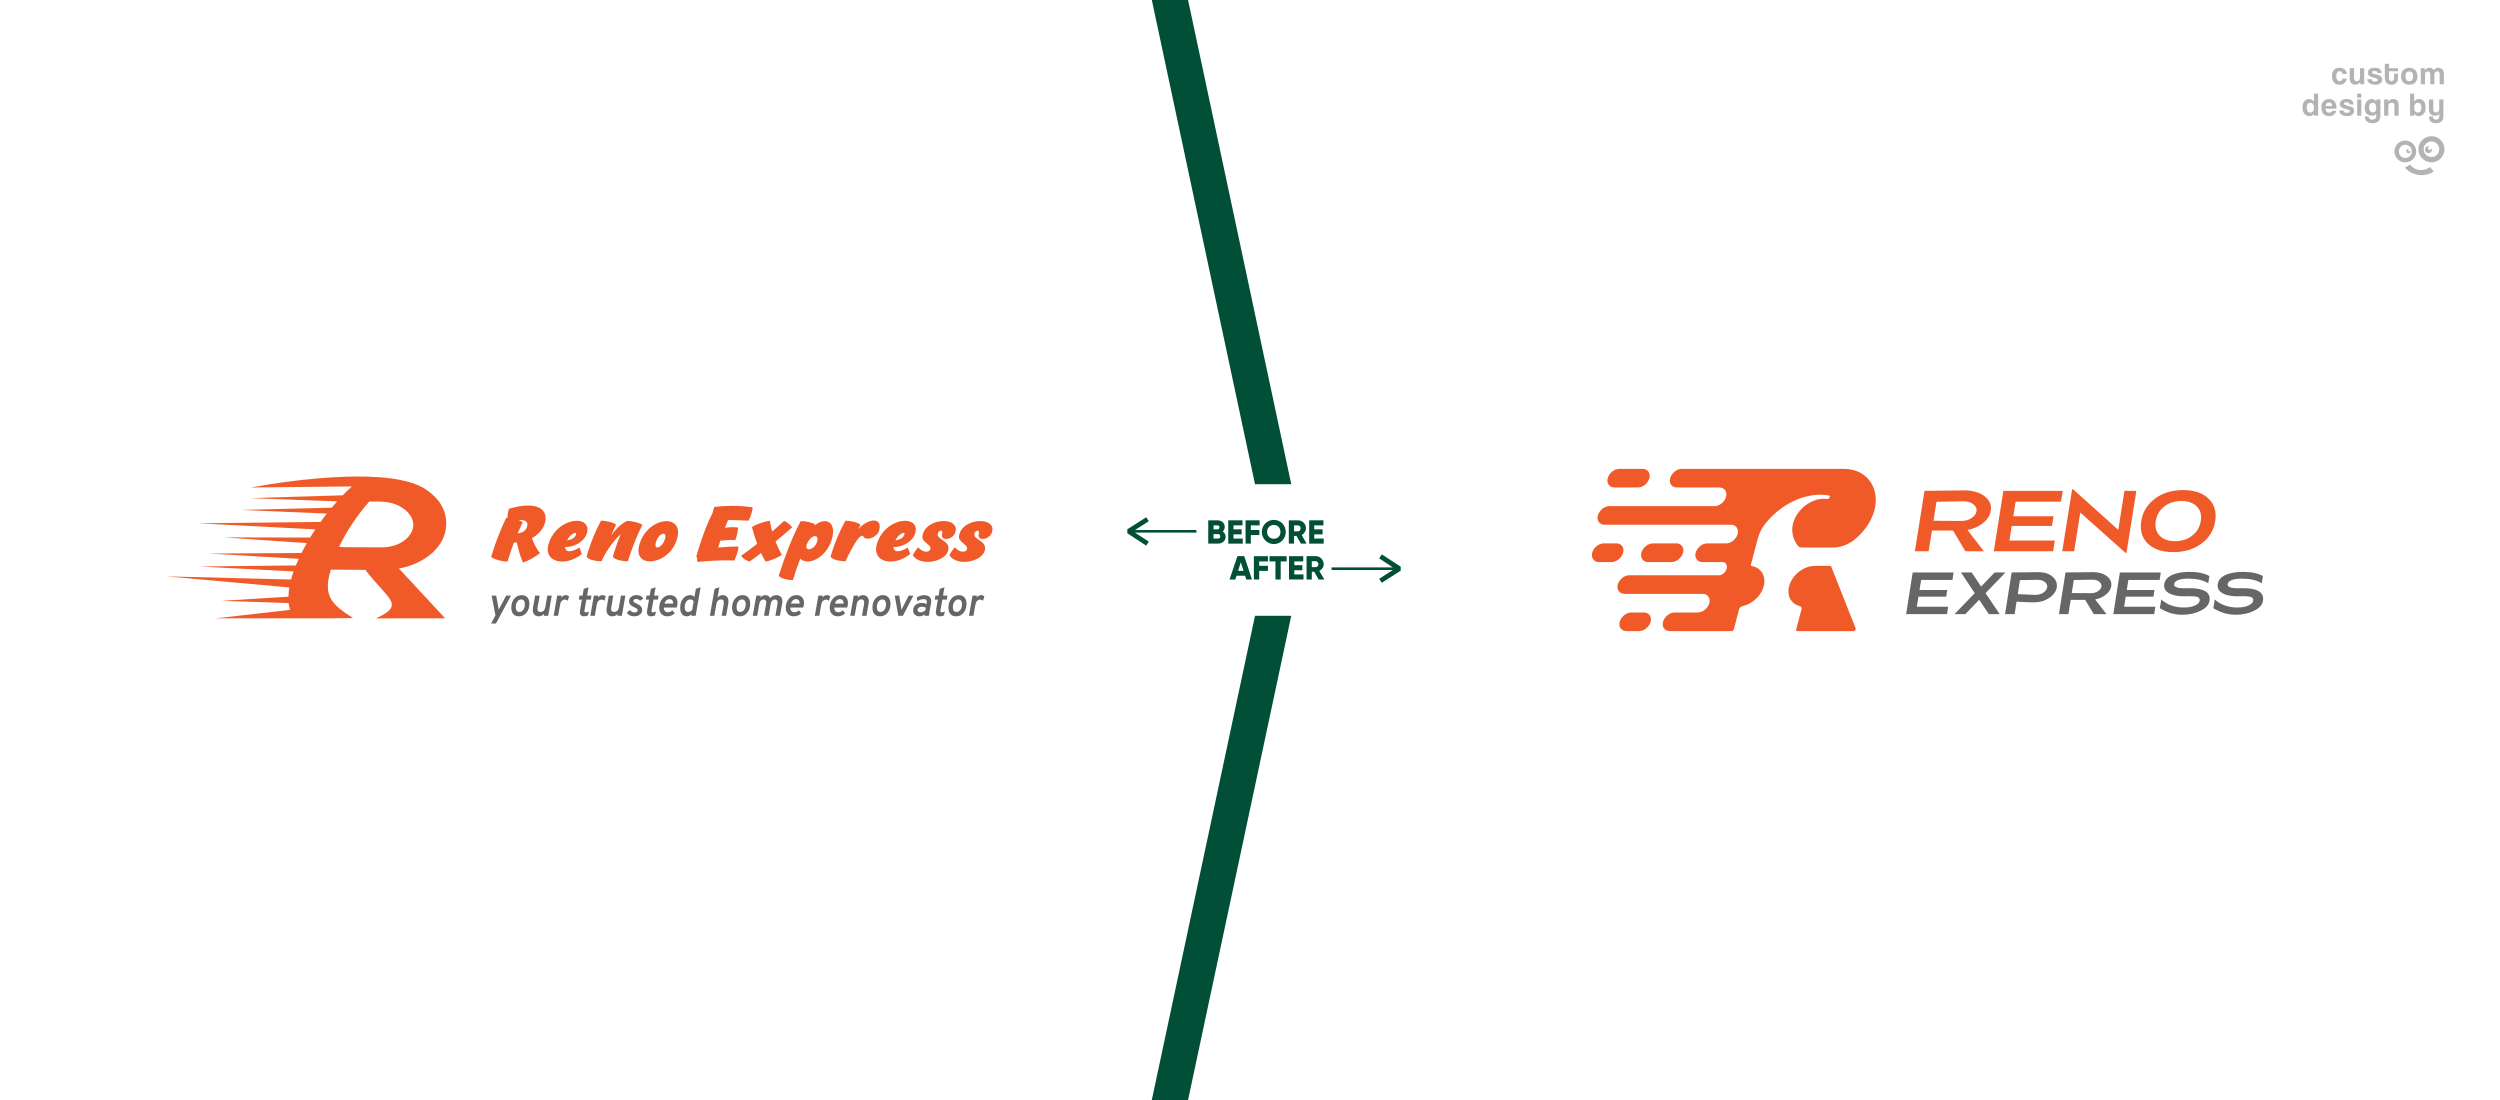 <?xml version="1.0" encoding="UTF-8"?>
<!DOCTYPE svg PUBLIC "-//W3C//DTD SVG 1.1//EN" "http://www.w3.org/Graphics/SVG/1.1/DTD/svg11.dtd">
<!-- Creator: CorelDRAW 2018 (64-Bit) -->
<svg xmlns="http://www.w3.org/2000/svg" xml:space="preserve" width="400px" height="176px" version="1.1" style="shape-rendering:geometricPrecision; text-rendering:geometricPrecision; image-rendering:optimizeQuality; fill-rule:evenodd; clip-rule:evenodd"
viewBox="0 0 400 176"
 xmlns:xlink="http://www.w3.org/1999/xlink">
 <defs>
  <style type="text/css">
   <![CDATA[
    .fil3 {fill:#004F36}
    .fil2 {fill:#B3B3B3}
    .fil5 {fill:#F05A28}
    .fil0 {fill:white}
    .fil4 {fill:#004F36;fill-rule:nonzero}
    .fil7 {fill:#666666;fill-rule:nonzero}
    .fil8 {fill:#666666;fill-rule:nonzero}
    .fil1 {fill:#B3B3B3;fill-rule:nonzero}
    .fil6 {fill:#F05A28;fill-rule:nonzero}
   ]]>
  </style>
 </defs>
 <g id="Layer_x0020_1">
  <polygon class="fil0" points="0,0 400,0 400,176 0,176 "/>
  <path class="fil1" d="M375.5 12.57c-0.04,0.14 -0.07,0.28 -0.14,0.42 -0.07,0.1 -0.15,0.21 -0.25,0.28 -0.1,0.11 -0.25,0.18 -0.35,0.21 -0.14,0.07 -0.32,0.07 -0.46,0.07 -0.17,0 -0.31,-0.03 -0.49,-0.07 -0.14,-0.07 -0.24,-0.14 -0.35,-0.28 -0.11,-0.11 -0.21,-0.25 -0.25,-0.42 -0.07,-0.18 -0.1,-0.39 -0.1,-0.6 0,-0.25 0.03,-0.42 0.1,-0.6 0.04,-0.18 0.14,-0.32 0.25,-0.42 0.1,-0.11 0.21,-0.18 0.39,-0.25 0.14,-0.03 0.28,-0.07 0.49,-0.07 0.14,0 0.31,0.03 0.45,0.07 0.14,0.04 0.25,0.1 0.35,0.21 0.11,0.07 0.18,0.18 0.25,0.32 0.07,0.1 0.1,0.24 0.1,0.39l-0.7 0c0,-0.11 -0.07,-0.22 -0.14,-0.32 -0.1,-0.07 -0.21,-0.11 -0.35,-0.11 -0.07,0 -0.14,0.04 -0.17,0.04 -0.07,0.03 -0.15,0.07 -0.18,0.14 -0.03,0.03 -0.07,0.14 -0.1,0.21 -0.04,0.11 -0.04,0.21 -0.04,0.35 0,0.32 0.04,0.5 0.14,0.64 0.11,0.14 0.21,0.21 0.35,0.21 0.14,0 0.25,-0.04 0.35,-0.11 0.08,-0.07 0.15,-0.17 0.15,-0.31l0.7 0 0 0z"/>
  <path id="_1" class="fil1" d="M377.64 13.48l0 -0.35c-0.18,0.28 -0.46,0.42 -0.81,0.42 -0.1,0 -0.25,0 -0.35,-0.07 -0.11,-0.03 -0.18,-0.1 -0.28,-0.17 -0.07,-0.11 -0.11,-0.18 -0.18,-0.32 -0.03,-0.11 -0.07,-0.25 -0.07,-0.39l0 -1.69 0.7 0 0 1.59c0,0.31 0.14,0.49 0.42,0.49 0.18,0 0.32,-0.04 0.39,-0.18 0.11,-0.1 0.14,-0.24 0.14,-0.42l0 -1.48 0.67 0 0 2.57 -0.63 0z"/>
  <path id="_2" class="fil1" d="M380.41 11.68c-0.03,-0.1 -0.07,-0.21 -0.14,-0.24 -0.07,-0.07 -0.18,-0.07 -0.35,-0.07 -0.14,0 -0.21,0 -0.28,0.03 -0.07,0.04 -0.11,0.11 -0.11,0.18 0,0.07 0.04,0.14 0.11,0.17 0.07,0.04 0.17,0.07 0.31,0.11 0.14,0.03 0.28,0.07 0.42,0.1 0.11,0.04 0.25,0.07 0.32,0.11 0.14,0.07 0.25,0.14 0.32,0.25 0.07,0.1 0.14,0.21 0.14,0.38 0,0.28 -0.11,0.49 -0.32,0.64 -0.17,0.14 -0.46,0.21 -0.81,0.21 -0.42,0 -0.7,-0.07 -0.91,-0.25 -0.24,-0.17 -0.35,-0.39 -0.35,-0.63l0.7 0c0,0.1 0.07,0.21 0.14,0.28 0.11,0.07 0.25,0.1 0.39,0.1 0.14,0 0.24,-0.03 0.31,-0.07 0.11,-0.03 0.14,-0.1 0.14,-0.21 0,-0.07 -0.03,-0.14 -0.1,-0.17 -0.11,-0.04 -0.18,-0.07 -0.28,-0.11 -0.25,-0.07 -0.42,-0.1 -0.53,-0.14 -0.14,-0.03 -0.24,-0.1 -0.35,-0.17 -0.11,-0.07 -0.21,-0.15 -0.25,-0.25 -0.03,-0.11 -0.07,-0.21 -0.07,-0.32 0,-0.1 0,-0.21 0.07,-0.31 0.04,-0.07 0.07,-0.18 0.18,-0.25 0.07,-0.07 0.21,-0.1 0.35,-0.14 0.11,-0.04 0.28,-0.07 0.49,-0.07 0.35,0 0.63,0.07 0.81,0.21 0.17,0.14 0.28,0.35 0.32,0.63l-0.67 0 0 0z"/>
  <path id="_3" class="fil1" d="M383.05 11.79l0.63 0 0 0.74c0,0.14 -0.04,0.28 -0.07,0.39 -0.04,0.14 -0.11,0.24 -0.18,0.31 -0.1,0.11 -0.21,0.18 -0.35,0.25 -0.11,0.07 -0.28,0.07 -0.46,0.07 -0.17,0 -0.35,0 -0.49,-0.07 -0.1,-0.07 -0.21,-0.14 -0.31,-0.21 -0.07,-0.11 -0.14,-0.21 -0.18,-0.35 -0.03,-0.11 -0.07,-0.25 -0.07,-0.39l0 -2.32 0.67 0 0 0.7 1.44 0 0 0.49 -1.44 0 0 1.06c0,0.17 0.03,0.28 0.1,0.39 0.07,0.07 0.14,0.14 0.28,0.14 0.15,0 0.25,-0.07 0.32,-0.14 0.07,-0.11 0.11,-0.22 0.11,-0.39l0 -0.67 0 0z"/>
  <path id="_4" class="fil1" d="M385.5 12.99c0.39,0 0.6,-0.25 0.6,-0.78 0,-0.53 -0.21,-0.77 -0.6,-0.77 -0.42,0 -0.63,0.24 -0.63,0.77 0,0.53 0.21,0.78 0.63,0.78zm0 0.56c-0.21,0 -0.42,-0.03 -0.56,-0.1 -0.17,-0.04 -0.31,-0.14 -0.42,-0.25 -0.11,-0.14 -0.21,-0.28 -0.28,-0.46 -0.04,-0.14 -0.07,-0.35 -0.07,-0.53 0,-0.21 0.03,-0.38 0.1,-0.56 0.04,-0.17 0.14,-0.31 0.25,-0.42 0.1,-0.14 0.24,-0.21 0.42,-0.28 0.17,-0.07 0.35,-0.11 0.56,-0.11 0.18,0 0.39,0.04 0.53,0.11 0.17,0.07 0.31,0.14 0.42,0.28 0.1,0.1 0.18,0.24 0.24,0.42 0.08,0.18 0.11,0.35 0.11,0.56 0,0.22 -0.03,0.39 -0.11,0.57 -0.06,0.14 -0.14,0.28 -0.24,0.42 -0.1,0.11 -0.25,0.21 -0.42,0.28 -0.18,0.04 -0.35,0.07 -0.53,0.07l0 0z"/>
  <path id="_5" class="fil1" d="M390.35 13.48l0 -1.55c0,-0.17 -0.04,-0.28 -0.11,-0.38 -0.07,-0.11 -0.17,-0.15 -0.31,-0.15 -0.11,0 -0.22,0.04 -0.32,0.15 -0.07,0.1 -0.11,0.24 -0.11,0.42l0 1.51 -0.66 0 0 -1.55c0,-0.1 -0.04,-0.17 -0.04,-0.24 0,-0.07 -0.03,-0.11 -0.07,-0.14 -0.03,-0.07 -0.07,-0.07 -0.14,-0.11 -0.03,0 -0.1,0 -0.17,0 -0.28,0 -0.42,0.14 -0.42,0.49l0 1.55 -0.67 0 0 -2.57 0.63 0 0 0.39c0.1,-0.18 0.17,-0.28 0.32,-0.35 0.1,-0.07 0.28,-0.11 0.42,-0.11 0.1,0 0.17,0 0.24,0.04 0.07,0 0.14,0.03 0.18,0.07 0.07,0.03 0.1,0.07 0.17,0.1 0.04,0.07 0.07,0.14 0.14,0.21 0.07,-0.14 0.14,-0.24 0.28,-0.31 0.11,-0.07 0.25,-0.11 0.43,-0.11 0.1,0 0.24,0.04 0.35,0.07 0.1,0.04 0.21,0.11 0.28,0.18 0.07,0.07 0.14,0.17 0.17,0.28 0.04,0.11 0.08,0.21 0.08,0.35l0 1.76 -0.67 0 0 0z"/>
  <path id="_6" class="fil1" d="M369.67 18.02c0.17,0 0.28,-0.07 0.42,-0.21 0.11,-0.14 0.14,-0.32 0.14,-0.53 0,-0.56 -0.17,-0.84 -0.56,-0.84 -0.39,0 -0.6,0.28 -0.6,0.81 0,0.21 0.07,0.42 0.18,0.56 0.1,0.14 0.24,0.21 0.42,0.21l0 0zm0.56 0.49l0 -0.31c-0.17,0.24 -0.39,0.38 -0.74,0.38 -0.14,0 -0.31,-0.03 -0.42,-0.1 -0.14,-0.07 -0.28,-0.14 -0.35,-0.28 -0.11,-0.11 -0.18,-0.25 -0.25,-0.43 -0.03,-0.17 -0.07,-0.35 -0.07,-0.59 0,-0.18 0,-0.36 0.07,-0.53 0.04,-0.18 0.11,-0.32 0.21,-0.43 0.08,-0.1 0.18,-0.21 0.32,-0.28 0.14,-0.07 0.28,-0.1 0.46,-0.1 0.31,0 0.56,0.14 0.77,0.42l0 -1.27 0.67 0 0 3.52 -0.67 0 0 0z"/>
  <path id="_7" class="fil1" d="M373.15 16.97c0,-0.11 0,-0.18 -0.04,-0.25 -0.03,-0.07 -0.07,-0.14 -0.1,-0.18 -0.08,-0.07 -0.11,-0.1 -0.18,-0.1 -0.07,-0.04 -0.14,-0.04 -0.21,-0.04 -0.14,0 -0.25,0.04 -0.35,0.14 -0.11,0.11 -0.14,0.25 -0.18,0.43l1.06 0 0 0zm-1.06 0.42c0,0.21 0.07,0.35 0.18,0.46 0.1,0.14 0.21,0.17 0.38,0.17 0.11,0 0.21,0 0.32,-0.07 0.07,-0.03 0.14,-0.1 0.14,-0.21l0.7 0c-0.07,0.28 -0.21,0.46 -0.42,0.63 -0.18,0.14 -0.42,0.21 -0.7,0.21 -0.85,0 -1.27,-0.49 -1.27,-1.4 0,-0.21 0,-0.39 0.07,-0.57 0.07,-0.14 0.14,-0.28 0.25,-0.38 0.1,-0.14 0.24,-0.22 0.38,-0.29 0.15,-0.07 0.32,-0.1 0.53,-0.1 0.39,0 0.7,0.14 0.91,0.39 0.18,0.28 0.29,0.67 0.29,1.16l-1.76 0 0 0z"/>
  <path id="_8" class="fil1" d="M375.92 16.72c0,-0.14 -0.07,-0.21 -0.14,-0.28 -0.07,-0.04 -0.18,-0.07 -0.35,-0.07 -0.11,0 -0.22,0 -0.29,0.03 -0.07,0.04 -0.1,0.11 -0.1,0.18 0,0.07 0.03,0.14 0.1,0.17 0.07,0.04 0.18,0.07 0.32,0.11 0.14,0.07 0.28,0.1 0.42,0.14 0.14,0.03 0.25,0.07 0.35,0.1 0.14,0.04 0.25,0.11 0.32,0.21 0.07,0.11 0.1,0.25 0.1,0.39 0,0.28 -0.1,0.49 -0.28,0.64 -0.21,0.14 -0.49,0.24 -0.84,0.24 -0.42,0 -0.7,-0.1 -0.91,-0.24 -0.21,-0.18 -0.32,-0.39 -0.35,-0.67l0.7 0c0,0.14 0.07,0.21 0.14,0.28 0.1,0.07 0.24,0.1 0.42,0.1 0.11,0 0.21,-0.03 0.32,-0.07 0.07,-0.03 0.14,-0.1 0.14,-0.17 0,-0.11 -0.07,-0.18 -0.14,-0.21 -0.07,-0.04 -0.18,-0.07 -0.28,-0.11 -0.22,-0.03 -0.39,-0.1 -0.53,-0.14 -0.14,-0.04 -0.25,-0.07 -0.35,-0.14 -0.11,-0.07 -0.21,-0.18 -0.25,-0.28 -0.03,-0.07 -0.07,-0.18 -0.07,-0.32 0,-0.11 0.04,-0.21 0.07,-0.28 0.04,-0.11 0.11,-0.18 0.18,-0.25 0.1,-0.07 0.21,-0.14 0.35,-0.17 0.14,-0.04 0.28,-0.07 0.49,-0.07 0.39,0 0.63,0.07 0.81,0.24 0.17,0.14 0.28,0.35 0.31,0.63l-0.66 0 0 0.01z"/>
  <path id="_9" class="fil1" d="M377.15 18.51l0 -2.6 0.66 0 0 2.6 -0.66 0zm0 -2.88l0 -0.64 0.66 0 0 0.64 -0.66 0z"/>
  <path id="_10" class="fil1" d="M379.64 17.99c0.17,0 0.31,-0.08 0.42,-0.18 0.11,-0.14 0.14,-0.32 0.14,-0.53 0,-0.56 -0.17,-0.84 -0.56,-0.84 -0.39,0 -0.6,0.28 -0.6,0.81 0,0.21 0.07,0.38 0.18,0.53 0.1,0.14 0.24,0.21 0.42,0.21l0 0zm0.56 0.17c-0.03,0.11 -0.14,0.21 -0.28,0.28 -0.11,0.04 -0.28,0.07 -0.42,0.07 -0.21,0 -0.39,-0.03 -0.53,-0.1 -0.17,-0.07 -0.28,-0.18 -0.38,-0.28 -0.08,-0.14 -0.15,-0.28 -0.18,-0.43 -0.03,-0.17 -0.07,-0.35 -0.07,-0.49 0,-0.21 0.03,-0.39 0.1,-0.56 0.07,-0.18 0.15,-0.32 0.25,-0.42 0.1,-0.11 0.21,-0.22 0.35,-0.29 0.14,-0.07 0.28,-0.1 0.42,-0.1 0.32,0 0.57,0.14 0.74,0.42l0 -0.35 0.67 0 0 2.6c0,0.22 -0.04,0.39 -0.11,0.53 -0.07,0.14 -0.14,0.29 -0.24,0.39 -0.14,0.11 -0.28,0.18 -0.42,0.21 -0.14,0.07 -0.32,0.07 -0.49,0.07 -0.18,0 -0.36,0 -0.5,-0.07 -0.17,-0.03 -0.31,-0.1 -0.42,-0.21 -0.1,-0.07 -0.17,-0.21 -0.24,-0.35 -0.07,-0.11 -0.11,-0.28 -0.11,-0.43l0.63 0c0,0.15 0.07,0.29 0.18,0.36 0.1,0.07 0.24,0.14 0.38,0.14 0.22,0 0.36,-0.07 0.5,-0.14 0.1,-0.11 0.17,-0.25 0.17,-0.43l0 -0.42 0 0z"/>
  <path id="_11" class="fil1" d="M383.11 18.51l0 -1.58c0,-0.18 -0.03,-0.32 -0.1,-0.39 -0.07,-0.07 -0.17,-0.1 -0.35,-0.1 -0.35,0 -0.53,0.17 -0.53,0.6l0 1.47 -0.67 0 0 -2.6 0.64 0 0 0.39c0.07,-0.14 0.17,-0.25 0.31,-0.32 0.14,-0.07 0.32,-0.14 0.53,-0.14 0.1,0 0.21,0.03 0.31,0.07 0.11,0.03 0.22,0.1 0.29,0.17 0.07,0.08 0.14,0.14 0.17,0.25 0.04,0.11 0.07,0.25 0.07,0.39l0 1.79 -0.67 0 0 0z"/>
  <path id="_12" class="fil1" d="M386.84 18.02c0.17,0 0.31,-0.07 0.42,-0.21 0.1,-0.14 0.17,-0.35 0.17,-0.56 0,-0.53 -0.21,-0.81 -0.59,-0.81 -0.39,0 -0.57,0.28 -0.57,0.84 0,0.21 0.04,0.39 0.14,0.53 0.15,0.14 0.25,0.21 0.43,0.21l0 0zm-1.23 0.49l0 -3.52 0.66 0 0 1.27c0.22,-0.28 0.46,-0.42 0.78,-0.42 0.17,0 0.31,0.03 0.45,0.1 0.14,0.07 0.25,0.18 0.32,0.28 0.1,0.11 0.17,0.25 0.21,0.43 0.03,0.17 0.07,0.35 0.07,0.53 0,0.24 -0.03,0.42 -0.07,0.6 -0.07,0.17 -0.14,0.31 -0.25,0.42 -0.1,0.14 -0.21,0.21 -0.35,0.28 -0.14,0.07 -0.28,0.11 -0.42,0.11 -0.35,0 -0.56,-0.15 -0.74,-0.39l0 0.31 -0.66 0 0 0z"/>
  <path id="_13" class="fil1" d="M390.28 18.16c-0.04,0.11 -0.14,0.21 -0.25,0.28 -0.14,0.07 -0.28,0.07 -0.46,0.07 -0.14,0 -0.24,0 -0.38,-0.03 -0.11,-0.07 -0.21,-0.1 -0.28,-0.21 -0.07,-0.07 -0.14,-0.18 -0.21,-0.28 -0.04,-0.11 -0.07,-0.25 -0.07,-0.39l0 -1.69 0.7 0 0 1.58c0,0.32 0.14,0.5 0.42,0.5 0.17,0 0.28,-0.04 0.39,-0.14 0.1,-0.11 0.14,-0.22 0.14,-0.36l0 -1.58 0.66 0 0 2.67c0,0.18 -0.03,0.32 -0.07,0.5 -0.07,0.14 -0.14,0.24 -0.24,0.35 -0.11,0.1 -0.25,0.17 -0.39,0.21 -0.14,0.07 -0.31,0.07 -0.45,0.07 -0.39,0 -0.67,-0.07 -0.88,-0.28 -0.18,-0.18 -0.28,-0.46 -0.28,-0.78l0.63 0c0,0.15 0.07,0.29 0.14,0.36 0.1,0.07 0.24,0.14 0.42,0.14 0.04,0 0.11,-0.04 0.18,-0.04 0.03,-0.03 0.1,-0.07 0.14,-0.1 0.03,-0.07 0.07,-0.14 0.1,-0.21 0.04,-0.04 0.04,-0.14 0.04,-0.21l0 -0.43z"/>
  <path class="fil2" d="M388.56 23.37c-0.32,0 -0.56,0.25 -0.56,0.56 0,0.32 0.24,0.57 0.56,0.57 0.31,0 0.56,-0.25 0.56,-0.57 0,-0.1 -0.04,-0.17 -0.07,-0.24 0,0 0,0 0,0.03 0,0.14 -0.14,0.28 -0.28,0.28 -0.18,0 -0.28,-0.14 -0.28,-0.28 0,-0.17 0.1,-0.31 0.28,-0.31 0,0 0,0 0,0 -0.07,0 -0.14,-0.04 -0.21,-0.04l0 0zm-1.2 3.84c-0.73,0 -1.37,-0.36 -1.75,-0.88l-0.81 0.49c0.56,0.7 1.54,1.2 2.63,1.2 0.74,0 1.44,-0.21 1.97,-0.57l-0.6 -0.73c-0.39,0.31 -0.88,0.49 -1.44,0.49l0 0zm-4.25 -2.99c0,-0.95 0.78,-1.73 1.72,-1.73 0.99,0 1.76,0.78 1.76,1.73 0,0.98 -0.77,1.76 -1.76,1.76 -0.94,0 -1.72,-0.78 -1.72,-1.76zm1.72 -1.06c-0.56,0 -1.01,0.49 -1.01,1.06 0,0.6 0.45,1.05 1.01,1.05 0.6,0 1.06,-0.45 1.06,-1.05 0,-0.57 -0.46,-1.06 -1.06,-1.06zm2.11 0.7c0,-1.12 0.95,-2.07 2.11,-2.07 1.12,0 2.07,0.95 2.07,2.07 0,1.17 -0.95,2.12 -2.07,2.12 -1.16,0 -2.11,-0.95 -2.11,-2.12zm2.11 -1.23c-0.7,0 -1.27,0.57 -1.27,1.23 0,0.71 0.56,1.27 1.27,1.27 0.66,0 1.23,-0.56 1.23,-1.27 0,-0.66 -0.57,-1.23 -1.23,-1.23zm-3.72 1.2c-0.18,0 -0.32,0.14 -0.32,0.35 0,0.18 0.14,0.35 0.32,0.35 0.21,0 0.35,-0.17 0.35,-0.35 0,-0.07 0,-0.1 -0.04,-0.14l0 0c0,0.11 -0.07,0.18 -0.17,0.18 -0.11,0 -0.18,-0.07 -0.18,-0.18 0,-0.1 0.07,-0.18 0.18,-0.18 -0.04,-0.03 -0.07,-0.03 -0.14,-0.03l0 0z"/>
  <path class="fil3" d="M206.6 77.47l-16.51 -77.47 -5.8 0 16.51 77.47 5.8 0zm-5.8 21.06l-16.51 77.47 5.8 0 16.51 -77.47 -5.8 0z"/>
  <path class="fil4" d="M195.64 85.04c0.18,-0.17 0.32,-0.42 0.32,-0.74 0,-0.63 -0.53,-1.05 -1.16,-1.05l-1.48 0 0 3.73 1.58 0c0.64,0 1.2,-0.43 1.2,-1.09 0,-0.39 -0.21,-0.67 -0.46,-0.85l0 0zm-0.84 -0.98c0.17,0 0.31,0.14 0.31,0.31 0,0.22 -0.14,0.32 -0.31,0.32l-0.63 0 0 -0.63 0.63 0zm0.1 2.11l-0.74 0 0 -0.71 0.74 0c0.21,0 0.35,0.15 0.35,0.36 0,0.21 -0.14,0.35 -0.35,0.35l0 0z"/>
  <polygon id="_1_0" class="fil4" points="197.36,86.17 197.36,85.5 198.66,85.5 198.66,84.69 197.36,84.69 197.36,84.06 198.8,84.06 198.8,83.25 196.52,83.25 196.52,86.98 198.84,86.98 198.84,86.17 "/>
  <polygon id="_2_1" class="fil4" points="201.54,84.06 201.54,83.25 199.29,83.25 199.29,86.98 200.13,86.98 200.13,85.61 201.5,85.61 201.5,84.8 200.13,84.8 200.13,84.06 "/>
  <path id="_3_2" class="fil4" d="M203.82 87.05c1.05,0 1.9,-0.85 1.9,-1.94 0,-1.09 -0.85,-1.93 -1.9,-1.93 -1.05,0 -1.93,0.84 -1.93,1.93 0,1.09 0.88,1.94 1.93,1.94zm0 -0.85c-0.6,0 -1.09,-0.42 -1.09,-1.09 0,-0.67 0.49,-1.12 1.09,-1.12 0.6,0 1.05,0.45 1.05,1.12 0,0.67 -0.45,1.09 -1.05,1.09z"/>
  <path id="_4_3" class="fil4" d="M208.14 86.98l0.91 0 -0.77 -1.37c0.38,-0.22 0.67,-0.64 0.67,-1.09 0,-0.71 -0.57,-1.27 -1.27,-1.27l-1.47 0 0 3.73 0.84 0 0 -1.23 0.39 0 0.7 1.23zm-1.09 -2.92l0.63 0c0.25,0 0.42,0.21 0.42,0.46 0,0.28 -0.17,0.49 -0.42,0.49l-0.63 0 0 -0.95z"/>
  <polygon id="_5_4" class="fil4" points="210.28,86.17 210.28,85.5 211.61,85.5 211.61,84.69 210.28,84.69 210.28,84.06 211.75,84.06 211.75,83.25 209.47,83.25 209.47,86.98 211.79,86.98 211.79,86.17 "/>
  <path class="fil4" d="M199.4 92.72l0.91 0 -1.23 -3.74 -1.09 0 -1.26 3.74 0.91 0 0.21 -0.6 1.37 0 0.18 0.6zm-1.3 -1.38l0.42 -1.37 0.46 1.37 -0.88 0 0 0z"/>
  <polygon id="_1_5" class="fil4" points="202.87,89.83 202.87,88.99 200.62,88.99 200.62,92.72 201.47,92.72 201.47,91.34 202.87,91.34 202.87,90.53 201.47,90.53 201.47,89.83 "/>
  <polygon id="_2_6" class="fil4" points="205.86,88.99 203.12,88.99 203.12,89.83 204.07,89.83 204.07,92.72 204.91,92.72 204.91,89.83 205.86,89.83 "/>
  <polygon id="_3_7" class="fil4" points="207.09,91.91 207.09,91.24 208.38,91.24 208.38,90.43 207.09,90.43 207.09,89.83 208.52,89.83 208.52,88.99 206.24,88.99 206.24,92.72 208.56,92.72 208.56,91.91 "/>
  <path id="_4_8" class="fil4" d="M210.98 92.72l0.91 0 -0.8 -1.38c0.42,-0.21 0.7,-0.6 0.7,-1.05 0,-0.71 -0.56,-1.31 -1.27,-1.31l-1.47 0 0 3.74 0.84 0 0 -1.24 0.39 0 0.7 1.24 0 0zm-1.09 -2.93l0.63 0c0.22,0 0.43,0.22 0.43,0.5 0,0.24 -0.21,0.45 -0.43,0.45l-0.63 0 0 -0.95z"/>
  <path class="fil4" d="M183.6 86.98l0.21 -0.32 -2.21 -1.44 9.83 0 0 -0.42 -9.83 0 2.21 -1.41 -0.42 -0.63 -3.02 1.93 0 0.63 0 0 3.02 1.98 0.21 -0.32zm-2.81 -2.29l0 0 0 0z"/>
  <path class="fil4" d="M220.88 92.93l-0.21 -0.32 2.18 -1.41 -9.8 0 0 -0.42 9.8 0 -2.18 -1.44 0.42 -0.64 3.02 1.97 0 0.64 0 0 -3.02 1.93 -0.21 -0.31zm2.81 -2.26l0 0 0 0z"/>
  <path class="fil5" d="M259.75 88.13c0.03,-0.54 -0.26,-0.98 -0.74,-1.13 -0.06,-0.02 -0.12,-0.04 -0.19,-0.05 -0.06,0 -0.12,-0.01 -0.19,-0.01l-2.02 0c-0.18,0.01 -0.22,0.01 -0.42,0.06 -0.12,0.03 -0.26,0.09 -0.4,0.16 -0.61,0.32 -1.06,0.98 -1.09,1.58l0 0.01 0 0.12c0.03,0.54 0.4,0.97 0.93,1.05 0.06,-0.01 0.13,0 0.2,0.01l2.02 0c0.06,-0.01 0.13,-0.01 0.2,-0.01 0.13,-0.03 0.27,-0.07 0.41,-0.12 0.71,-0.28 1.26,-1.02 1.29,-1.67zm4.72 -1.19c-0.17,0.01 -0.22,0.01 -0.4,0.06 -0.14,0.03 -0.27,0.09 -0.41,0.16 -0.6,0.32 -1.05,0.98 -1.09,1.58 -0.05,0.58 0.35,1.1 0.93,1.18 0.06,0 0.13,0 0.19,0.01l3.74 0c0.07,-0.01 0.14,-0.01 0.2,-0.01 0.15,-0.03 0.29,-0.07 0.42,-0.12 0.71,-0.28 1.25,-1.02 1.29,-1.67 0.03,-0.54 -0.27,-0.98 -0.74,-1.13 -0.07,-0.02 -0.12,-0.04 -0.18,-0.05 -0.07,0 -0.13,-0.01 -0.2,-0.01l-3.75 0zm-1.81 -9.06c0.71,-0.28 1.25,-1.02 1.29,-1.67 0.03,-0.54 -0.27,-0.99 -0.74,-1.13 -0.07,-0.03 -0.13,-0.04 -0.19,-0.05 -0.07,-0.01 -0.13,-0.01 -0.2,-0.01l-3.74 0c-0.18,0.01 -0.22,0 -0.41,0.06 -0.14,0.03 -0.28,0.08 -0.4,0.16 -0.6,0.32 -1.05,0.98 -1.09,1.57 -0.04,0.61 0.36,1.09 0.93,1.17 0.06,0.01 0.12,0.01 0.19,0.01l3.74 0c0.07,0 0.14,0 0.2,-0.01 0.14,-0.02 0.28,-0.05 0.42,-0.1zm-1.65 20.12c-0.19,0.01 -0.23,0 -0.41,0.06 -0.15,0.03 -0.28,0.08 -0.41,0.16 -0.6,0.32 -1.05,0.98 -1.09,1.57 -0.04,0.61 0.36,1.09 0.93,1.17 0.06,0.02 0.13,0.02 0.19,0.02l2.02 0c0.08,0 0.14,0 0.21,-0.02 0.13,-0.02 0.27,-0.05 0.41,-0.1 0.71,-0.28 1.25,-1.02 1.29,-1.67 0.03,-0.54 -0.27,-0.99 -0.74,-1.13 -0.06,-0.02 -0.13,-0.04 -0.18,-0.05 -0.07,-0.01 -0.13,-0.01 -0.21,-0.01l-2.01 0zm35.89 2.53l-3.9 -9.86c-0.03,-0.09 -0.11,-0.13 -0.2,-0.13l-2.42 0c-0.37,0 -0.74,0.05 -1.08,0.16 -1.49,0.46 -2.68,1.71 -3.04,3.09 -0.22,0.81 -0.12,1.6 0.26,2.19 0.33,0.49 0.81,0.83 1.41,0.98 0.25,0.06 0.38,0.29 0.3,0.57l-0.84 3.17c-0.04,0.16 0.06,0.28 0.22,0.28l8.95 0c0.11,0 0.23,-0.07 0.31,-0.19 0.06,-0.08 0.06,-0.18 0.03,-0.26zm-3.61 -12.92c1.12,0 2.31,-0.42 3.31,-1.18 1.6,-1.24 2.81,-2.95 3.3,-4.78 0.95,-3.64 -1.24,-6.63 -4.87,-6.63l-15.07 0 -10.88 0c-0.18,0.01 -0.22,0 -0.41,0.06 -0.14,0.03 -0.28,0.08 -0.4,0.16 -0.61,0.32 -1.06,0.98 -1.09,1.57 -0.04,0.61 0.34,1.09 0.92,1.17 0.07,0.01 0.13,0.01 0.2,0.01l6.8 0 0.24 0.04c0.05,0 0.09,0.01 0.14,0.02 0.48,0.15 0.78,0.6 0.74,1.14 -0.04,0.66 -0.58,1.39 -1.3,1.67 -0.12,0.05 -0.26,0.09 -0.4,0.11 -0.07,0.01 -0.14,0.01 -0.21,0.01l-16.79 0c-0.19,0.01 -0.23,0.01 -0.41,0.05 -0.14,0.04 -0.28,0.1 -0.41,0.16 -0.6,0.33 -1.05,0.98 -1.1,1.59 -0.03,0.6 0.36,1.08 0.94,1.17 0.06,0.01 0.13,0.01 0.19,0.01l20.22 0c0.07,0.01 0.18,0.02 0.24,0.02 0.03,0.01 0.08,0.02 0.11,0.02 0.01,0.01 0.02,0.01 0.03,0.01 0.47,0.16 0.77,0.6 0.74,1.13 -0.03,0.66 -0.58,1.39 -1.29,1.69 -0.08,0.02 -0.16,0.05 -0.24,0.07l-0.17 0.03c-0.07,0 -0.13,0 -0.2,0.01l-3.01 0c-0.18,0.01 -0.22,0.01 -0.4,0.06 -0.14,0.03 -0.28,0.09 -0.41,0.16 -0.61,0.32 -1.05,0.98 -1.1,1.58 -0.03,0.6 0.36,1.09 0.94,1.18 0.05,0 0.13,0 0.19,0.01l3.36 0c0.38,0.1 0.59,0.44 0.57,0.84 -0.03,0.48 -0.43,1.01 -0.94,1.22l-0.19 0.06 0 -0.01 -14.49 0c-0.17,0.01 -0.21,0 -0.4,0.05 -0.14,0.04 -0.27,0.09 -0.41,0.16 -0.6,0.33 -1.06,0.98 -1.09,1.59 -0.03,0.6 0.36,1.08 0.93,1.16 0.06,0.01 0.13,0.01 0.19,0.02l12.51 0c0.07,0 0.17,0.01 0.24,0.02l0.14 0.03c0.47,0.16 0.77,0.6 0.74,1.13 -0.04,0.66 -0.58,1.39 -1.29,1.67 -0.13,0.06 -0.27,0.1 -0.42,0.11 -0.06,0.01 -0.13,0.01 -0.2,0.02l-3.69 0c-0.18,0.01 -0.22,0 -0.4,0.06 -0.15,0.03 -0.29,0.08 -0.41,0.16 -0.61,0.32 -1.06,0.98 -1.1,1.57 -0.03,0.61 0.36,1.09 0.94,1.17 0.06,0.02 0.13,0.02 0.19,0.02l5.95 0 0.01 0 3.92 0c0.17,0 0.33,-0.13 0.38,-0.3l0.82 -3.15c0.08,-0.28 0.34,-0.51 0.63,-0.57 0.48,-0.11 0.95,-0.31 1.39,-0.6 0.93,-0.6 1.66,-1.52 1.94,-2.57 0,-0.01 0,-0.02 0.01,-0.02 0.36,-1.45 -0.27,-2.72 -1.56,-3.11 -0.1,-0.03 -0.22,-0.06 -0.32,-0.08 -0.14,-0.02 -0.22,-0.14 -0.17,-0.29l1.08 -4.12c0.27,-0.97 0.75,-1.88 1.41,-2.64 2.84,-3.36 6.82,-4.82 9.94,-4.26 0.13,0.02 0.21,0.14 0.16,0.29 -0.05,0.18 -0.22,0.3 -0.41,0.29 -0.17,-0.04 -0.35,-0.05 -0.52,-0.05 -3.3,0 -6.71,4.11 -4.18,7.5 0.15,0.2 0.4,0.31 0.69,0.31l4.96 0z"/>
  <path class="fil6" d="M346.28 81.04c-0.75,0.58 -1.2,1.36 -1.36,2.33 -0.15,0.97 0.05,1.74 0.62,2.33 0.57,0.59 1.39,0.89 2.46,0.89 1.08,0 2,-0.3 2.75,-0.89 0.76,-0.59 1.21,-1.36 1.37,-2.33 0.16,-0.97 -0.05,-1.75 -0.63,-2.33 -0.57,-0.59 -1.39,-0.88 -2.47,-0.88 -1.07,0 -1.99,0.29 -2.74,0.88zm-2.63 5.94c-0.93,-0.92 -1.29,-2.12 -1.05,-3.6 0.22,-1.48 0.97,-2.68 2.19,-3.6 1.23,-0.91 2.74,-1.37 4.51,-1.37 1.77,0 3.13,0.46 4.07,1.37 0.94,0.92 1.3,2.12 1.06,3.6 -0.23,1.48 -0.96,2.68 -2.2,3.6 -1.23,0.91 -2.74,1.36 -4.51,1.36 -1.77,0 -3.12,-0.45 -4.07,-1.36zm-13.69 1.22l1.58 -9.93 0.14 0 7.21 6.48 0.04 0 0.98 -6.21 1.91 0 -1.59 9.93 -0.13 0 -7.23 -6.44 -0.03 0 -0.98 6.17 -1.9 0zm-10.95 0l1.53 -9.66 9.5 0 -0.28 1.73 -7.26 0 -0.37 2.33 6.44 0 -0.25 1.55 -6.44 0 -0.37 2.34 7.26 0 -0.26 1.71 -9.5 0zm-12.63 0l1.54 -9.66 3.12 -0.04 3.22 -0.04c1.36,0 2.44,0.31 3.26,0.93 0.82,0.63 1.15,1.4 1,2.32 -0.14,0.88 -0.68,1.64 -1.62,2.26 -0.64,0.42 -1.36,0.69 -2.11,0.82l2.62 3.41 -2.94 0 -1.99 -3.31 -3.37 0 -0.53 3.31 -2.2 0zm2.98 -4.89l1.92 0.03 2.57 0.01c0.61,0 1.15,-0.15 1.61,-0.47 0.46,-0.31 0.72,-0.68 0.78,-1.07 0.07,-0.42 -0.09,-0.8 -0.49,-1.12 -0.4,-0.33 -0.95,-0.49 -1.66,-0.49l-2.35 0.05 -1.9 0.04 -0.48 3.02z"/>
  <path class="fil7" d="M354.13 97.31l0.23 -1.39c0.54,0.47 1.11,0.79 1.69,0.98 0.61,0.2 1.24,0.3 1.88,0.3 0.77,0 1.37,-0.11 1.82,-0.32 0.46,-0.21 0.71,-0.46 0.75,-0.74 0.08,-0.27 -0.08,-0.55 -0.35,-0.62 -0.02,-0.01 -0.04,-0.01 -0.06,-0.02 -0.24,-0.07 -0.65,-0.11 -1.22,-0.11l-0.83 0.02c-1.05,0 -1.88,-0.16 -2.45,-0.5 -0.6,-0.34 -0.84,-0.83 -0.75,-1.45 0.11,-0.65 0.52,-1.13 1.24,-1.46 0.72,-0.33 1.64,-0.5 2.79,-0.5 1.37,0 2.44,0.23 3.19,0.67l-0.18 1.15c-0.81,-0.5 -1.88,-0.74 -3.22,-0.74 -0.63,0 -1.15,0.07 -1.55,0.22 -0.41,0.14 -0.63,0.37 -0.68,0.65 -0.07,0.44 0.45,0.67 1.57,0.67l0.88 -0.01c2.09,0 3.16,0.53 3.22,1.6l0 0.22c0,0.06 -0.01,0.13 -0.02,0.2 -0.11,0.65 -0.58,1.18 -1.43,1.59 -0.83,0.42 -1.81,0.64 -2.91,0.64 -0.62,0 -1.24,-0.08 -1.84,-0.25 -0.56,-0.17 -1.15,-0.43 -1.77,-0.8zm-8.56 0l0.23 -1.39c0.54,0.47 1.1,0.79 1.68,0.98 0.62,0.2 1.25,0.3 1.9,0.3 0.76,0 1.36,-0.11 1.81,-0.32 0.46,-0.21 0.71,-0.46 0.75,-0.74 0.08,-0.27 -0.08,-0.55 -0.35,-0.62 -0.02,-0.01 -0.04,-0.01 -0.06,-0.02 -0.24,-0.07 -0.65,-0.11 -1.22,-0.11l-0.82 0.02c-1.06,0 -1.88,-0.16 -2.46,-0.5 -0.6,-0.34 -0.84,-0.83 -0.75,-1.45 0.11,-0.65 0.52,-1.13 1.24,-1.46 0.72,-0.33 1.65,-0.5 2.79,-0.5 1.37,0 2.44,0.23 3.19,0.67l-0.18 1.15c-0.81,-0.5 -1.88,-0.74 -3.21,-0.74 -0.64,0 -1.16,0.07 -1.56,0.22 -0.41,0.14 -0.64,0.37 -0.68,0.65 -0.07,0.44 0.45,0.67 1.57,0.67l0.88 -0.01c2.34,0 3.41,0.67 3.2,2.02 -0.11,0.65 -0.58,1.18 -1.43,1.59 -0.84,0.42 -1.81,0.64 -2.91,0.64 -0.62,0 -1.25,-0.08 -1.85,-0.25 -0.55,-0.17 -1.14,-0.43 -1.76,-0.8zm-7.44 0.95l1.05 -6.67 6.55 0 -0.19 1.2 -5 0 -0.26 1.61 4.43 0 -0.16 1.07 -4.44 0 -0.25 1.61 5 0 -0.19 1.18 -6.54 0zm-8.7 0l1.05 -6.67 2.16 -0.02 2.21 -0.03c0.94,0 1.69,0.22 2.25,0.65 0.57,0.43 0.79,0.97 0.7,1.59 -0.1,0.62 -0.48,1.13 -1.13,1.56 -0.44,0.29 -0.92,0.48 -1.45,0.56l1.82 2.36 -2.04 0 -1.37 -2.28 -2.32 0 -0.36 2.28 -1.52 0zm2.05 -3.37l1.32 0.01 1.78 0.01c0.41,0 0.78,-0.11 1.1,-0.32 0.32,-0.22 0.5,-0.46 0.55,-0.73 0.04,-0.29 -0.08,-0.55 -0.34,-0.78 -0.28,-0.23 -0.66,-0.33 -1.15,-0.33l-1.62 0.03 -1.31 0.02 -0.33 2.09zm-8.64 0.17l2.77 0.12c0.49,0 0.92,-0.11 1.3,-0.34 0.36,-0.24 0.58,-0.52 0.63,-0.85 0.05,-0.34 -0.06,-0.62 -0.35,-0.86 -0.29,-0.24 -0.69,-0.36 -1.2,-0.36l-1.51 0.03 -1.29 0.02 -0.35 2.24zm-2.03 3.2l1.05 -6.67 2.16 -0.02 2.13 -0.03c0.95,0 1.7,0.24 2.25,0.72 0.56,0.48 0.77,1.05 0.68,1.73 -0.11,0.65 -0.52,1.22 -1.22,1.69 -0.71,0.46 -1.52,0.7 -2.47,0.7 -0.91,-0.01 -1.83,-0.05 -2.74,-0.12l-0.31 2 -1.53 0zm-7.06 -6.67l2.21 3.31 -3.24 3.36 1.73 0 2.22 -2.3 1.54 2.3 1.74 0 -2.26 -3.36 3.19 -3.31 -1.73 0 -2.17 2.26 -1.51 -2.26 -1.72 0zm-8.77 6.67l1.05 -6.67 6.54 0 -0.18 1.2 -5.01 0 -0.26 1.61 4.44 0 -0.17 1.07 -4.44 0 -0.26 1.61 5.01 0 -0.18 1.18 -3.84 0 -2.7 0z"/>
  <path class="fil5" d="M40.11 78l16.19 -0.17c-0.49,0.45 -0.98,0.92 -1.46,1.42l-14.81 0.45 13.91 0.52c-0.3,0.33 -0.59,0.67 -0.88,1.01l-14.53 0.36 13.76 0.58c-0.34,0.44 -0.68,0.88 -1.01,1.34l-19.6 0.22 18.77 0.97c-0.28,0.44 -0.56,0.87 -0.83,1.31l-13.86 -0.03 13.33 0.92c-0.3,0.52 -0.58,1.05 -0.85,1.58l-14.77 0.09 14.33 0.84c-0.17,0.36 -0.32,0.71 -0.46,1.06l-15.41 0.17 15.04 0.79c-0.15,0.44 -0.29,0.87 -0.4,1.29l-19.93 -0.5 19.65 1.77c-0.09,0.54 -0.14,1.03 -0.13,1.48l-10.69 0.66 10.7 0.36c0.05,0.38 0.14,0.75 0.25,1.09l-11.89 1.35 18.42 0c1.14,-0.02 2.32,-0.04 3.54,-0.04 -3.42,-2.19 -4.87,-3.5 -3.56,-7.75 1.84,0.01 3.69,0.03 5.53,0.04 3.62,4.76 6.51,5.55 1.69,7.76l11.07 -0.01 -7.39 -7.97c3.71,-0.64 7.57,-3.26 7.57,-7.19 0,-2.15 -1.06,-3.96 -3.19,-5.42 -5.54,-3.78 -21.48,-1.57 -28.1,-0.35zm14.15 9.48c1.21,-2.55 2.94,-5.1 4.82,-7.23 2.11,-0.05 3.88,-0.02 5.47,1.12 3.41,2.46 0.82,6.21 -3.46,6.21 -1.33,0 -3.33,-0.01 -6.01,-0.03l-0.82 -0.07z"/>
  <path class="fil6" d="M85.11 86.11c0.16,0.47 0.37,0.93 0.61,1.37 0.23,0.44 0.47,0.78 0.7,1.01 -0.36,0.28 -0.79,0.57 -1.31,0.87 -0.52,0.29 -1,0.51 -1.43,0.66 -0.41,-0.93 -0.74,-2 -0.99,-3.23 -0.21,0.02 -0.37,0.03 -0.47,0.03 -0.37,1.01 -0.71,2.02 -1.02,3.03 -0.46,0 -0.98,-0.08 -1.55,-0.25 -0.57,-0.16 -0.92,-0.34 -1.06,-0.52l0.15 -0.49c0.29,-0.95 0.63,-1.92 1.02,-2.9 0.38,-0.99 0.79,-1.92 1.22,-2.81l0.19 0c0.04,-0.57 0.12,-1.05 0.25,-1.47 1.16,-0.35 2.18,-0.53 3.07,-0.53 0.73,0 1.32,0.12 1.78,0.36 0.46,0.23 0.77,0.57 0.92,1.01 0.16,0.43 0.15,0.95 -0.04,1.54 -0.13,0.44 -0.37,0.86 -0.73,1.27 -0.36,0.41 -0.79,0.76 -1.31,1.05zm-2.1 -2.87c0.33,0.12 0.53,0.23 0.61,0.35 -0.32,0.66 -0.59,1.24 -0.8,1.73 0.8,-0.05 1.31,-0.41 1.51,-1.07 0.1,-0.34 0.06,-0.6 -0.12,-0.77 -0.18,-0.18 -0.47,-0.27 -0.86,-0.27 -0.06,0 -0.18,0.01 -0.34,0.03zm9.7 4.36c0.2,0.5 0.33,0.85 0.38,1.05 -0.49,0.39 -1.01,0.69 -1.55,0.89 -0.55,0.21 -1.08,0.31 -1.59,0.31 -0.53,0 -1,-0.11 -1.4,-0.33 -0.39,-0.22 -0.67,-0.55 -0.82,-0.98 -0.14,-0.42 -0.13,-0.94 0.05,-1.53 0.24,-0.78 0.61,-1.46 1.11,-2.01 0.5,-0.56 1.05,-0.98 1.65,-1.25 0.6,-0.28 1.18,-0.42 1.73,-0.42 0.41,0 0.75,0.08 1.04,0.23 0.29,0.15 0.49,0.38 0.61,0.68 0.11,0.3 0.1,0.66 -0.02,1.08 -0.13,0.41 -0.36,0.79 -0.7,1.12 -0.34,0.33 -0.75,0.6 -1.23,0.79 -0.48,0.19 -1,0.29 -1.56,0.31 0.01,0.22 0.07,0.38 0.19,0.49 0.12,0.11 0.28,0.17 0.5,0.17 0.43,0 0.97,-0.2 1.61,-0.6zm-0.55 -2.02c0.03,-0.1 0.04,-0.18 0.01,-0.24 -0.02,-0.06 -0.07,-0.08 -0.14,-0.08 -0.16,0 -0.37,0.11 -0.63,0.33 -0.27,0.23 -0.49,0.51 -0.67,0.84 0.38,-0.02 0.7,-0.12 0.96,-0.3 0.25,-0.17 0.41,-0.36 0.47,-0.55zm8.2 -2.25c0.36,0.01 0.81,0.08 1.35,0.21 0.53,0.14 0.89,0.28 1.07,0.44 -0.43,0.84 -0.84,1.77 -1.25,2.78 -0.4,1.02 -0.76,2.03 -1.08,3.05 -0.42,0 -0.88,-0.06 -1.36,-0.17 -0.49,-0.12 -0.84,-0.3 -1.04,-0.54 0.05,-0.17 0.13,-0.45 0.24,-0.81 0.28,-0.93 0.63,-1.87 1.02,-2.82 -0.53,0.48 -1.07,1.09 -1.62,1.85 -0.55,0.75 -1.03,1.57 -1.43,2.43l-0.02 0.06c-0.42,0 -0.88,-0.06 -1.36,-0.17 -0.49,-0.12 -0.83,-0.3 -1.03,-0.54 0.04,-0.17 0.12,-0.43 0.22,-0.78 0.27,-0.87 0.58,-1.75 0.95,-2.62 0.37,-0.88 0.75,-1.68 1.14,-2.39 0.35,-0.01 0.79,0.05 1.33,0.18 0.55,0.14 0.91,0.29 1.09,0.47 -0.27,0.54 -0.55,1.14 -0.84,1.79 0.37,-0.55 0.78,-1.04 1.24,-1.47 0.46,-0.42 0.92,-0.74 1.38,-0.95zm1.96 3.73c0.23,-0.77 0.59,-1.43 1.07,-1.99 0.47,-0.56 1,-0.98 1.58,-1.26 0.58,-0.29 1.13,-0.43 1.66,-0.43 0.45,0 0.84,0.11 1.17,0.33 0.32,0.22 0.54,0.55 0.64,0.99 0.1,0.44 0.05,0.98 -0.14,1.61 -0.22,0.73 -0.57,1.36 -1.04,1.89 -0.47,0.53 -1,0.93 -1.58,1.21 -0.58,0.27 -1.14,0.41 -1.67,0.41 -0.46,0 -0.85,-0.1 -1.17,-0.3 -0.32,-0.21 -0.53,-0.52 -0.64,-0.93 -0.1,-0.42 -0.06,-0.93 0.12,-1.53zm4.07 -0.81c0.09,-0.28 0.11,-0.5 0.05,-0.64 -0.05,-0.15 -0.15,-0.22 -0.29,-0.22 -0.13,0 -0.27,0.05 -0.42,0.16 -0.15,0.11 -0.3,0.26 -0.44,0.47 -0.15,0.2 -0.26,0.44 -0.34,0.7 -0.08,0.28 -0.1,0.5 -0.05,0.65 0.05,0.14 0.15,0.22 0.29,0.22 0.12,0 0.26,-0.06 0.42,-0.17 0.16,-0.11 0.31,-0.27 0.45,-0.47 0.14,-0.2 0.25,-0.43 0.33,-0.7zm12.3 -2.99c-0.84,-0.04 -1.58,-0.06 -2.2,-0.06 -0.12,0.27 -0.28,0.69 -0.5,1.24 0.44,-0.06 0.85,-0.09 1.23,-0.09 0.32,0 0.62,0.02 0.89,0.06 -0.08,0.71 -0.23,1.38 -0.46,2.02 -0.24,-0.03 -0.52,-0.04 -0.84,-0.04 -0.51,0 -1,0.05 -1.48,0.15 0,-0.05 0,-0.14 0.01,-0.29l-0.44 1.35c1.17,-0.1 2.26,-0.16 3.25,-0.16 0.01,0.25 -0.05,0.58 -0.17,0.99 -0.08,0.25 -0.17,0.5 -0.27,0.76 -0.11,0.26 -0.18,0.43 -0.21,0.49 -0.61,-0.02 -1.07,-0.02 -1.36,-0.02 -1.35,0 -2.87,0.08 -4.53,0.25 -0.08,-0.14 -0.11,-0.38 -0.08,-0.72 -0.08,-0.07 -0.12,-0.11 -0.13,-0.12l0.25 -0.88c0.79,-2.58 1.58,-4.63 2.37,-6.14 0.04,-0.2 0.08,-0.38 0.13,-0.54 0.04,-0.12 0.09,-0.26 0.15,-0.4 0.86,-0.11 1.81,-0.17 2.83,-0.17 1.22,0 2.31,0.08 3.27,0.23 0.02,0.25 -0.03,0.56 -0.15,0.94 -0.07,0.22 -0.15,0.46 -0.26,0.71 -0.1,0.24 -0.17,0.4 -0.2,0.48l-1.1 -0.04zm8.05 1.12c-0.79,0.7 -1.67,1.45 -2.66,2.27 0.29,0.74 0.63,1.45 1.02,2.14 -0.34,0.22 -0.77,0.44 -1.3,0.66 -0.53,0.23 -0.96,0.36 -1.3,0.41 -0.32,-0.54 -0.56,-0.99 -0.73,-1.37 -0.66,0.51 -1.28,0.97 -1.84,1.36 -0.31,-0.11 -0.57,-0.23 -0.78,-0.36 -0.21,-0.14 -0.4,-0.32 -0.58,-0.56 0.85,-0.6 1.7,-1.24 2.57,-1.92 -0.31,-0.84 -0.59,-1.74 -0.84,-2.7 0.42,-0.24 0.88,-0.45 1.4,-0.63 0.52,-0.17 1.01,-0.3 1.47,-0.36 0.1,0.61 0.23,1.18 0.38,1.72 0.87,-0.75 1.51,-1.32 1.91,-1.7 0.25,0.1 0.5,0.25 0.73,0.46 0.24,0.2 0.42,0.39 0.55,0.58zm3.55 -0.25c0.28,-0.24 0.56,-0.43 0.84,-0.56 0.29,-0.12 0.57,-0.19 0.83,-0.19 0.35,0 0.64,0.11 0.88,0.34 0.24,0.23 0.39,0.57 0.44,1.01 0.05,0.45 -0.02,0.98 -0.21,1.61 -0.21,0.7 -0.53,1.31 -0.95,1.84 -0.42,0.53 -0.88,0.93 -1.39,1.22 -0.51,0.29 -1.01,0.44 -1.48,0.44 -0.49,0 -0.9,-0.15 -1.21,-0.44 -0.45,1.17 -0.85,2.32 -1.18,3.43 -0.41,0 -0.84,-0.06 -1.29,-0.18 -0.46,-0.11 -0.78,-0.29 -0.98,-0.53 1.18,-3.68 2.36,-6.59 3.52,-8.74 0.33,-0.02 0.72,0.02 1.17,0.12 0.45,0.1 0.83,0.22 1.13,0.36l-0.12 0.27zm0.44 2.54c0.09,-0.28 0.1,-0.51 0.03,-0.66 -0.06,-0.16 -0.18,-0.24 -0.34,-0.24 -0.22,0 -0.46,0.12 -0.71,0.36 -0.26,0.24 -0.47,0.57 -0.62,0.98l-0.01 0.01c-0.08,0.25 -0.09,0.44 -0.01,0.56 0.07,0.13 0.19,0.2 0.37,0.2 0.22,0 0.44,-0.1 0.68,-0.28 0.24,-0.18 0.42,-0.43 0.54,-0.73l0.07 -0.2zm6.6 -1.99c0.36,-0.43 0.77,-0.77 1.23,-1.02 0.45,-0.25 0.87,-0.38 1.24,-0.38 0.4,0 0.67,0.15 0.84,0.43 0.16,0.29 0.16,0.7 0,1.26 -0.07,0.21 -0.2,0.42 -0.41,0.6 -0.2,0.19 -0.42,0.34 -0.68,0.46 -0.25,0.11 -0.5,0.16 -0.73,0.16 -0.33,0 -0.56,-0.12 -0.68,-0.36 -0.06,-0.07 -0.13,-0.11 -0.19,-0.11 -0.28,0 -0.67,0.41 -1.16,1.21 -0.49,0.81 -1,1.76 -1.51,2.87l0 0.01c-0.42,0 -0.87,-0.06 -1.36,-0.17 -0.49,-0.12 -0.83,-0.3 -1.03,-0.54 0.04,-0.14 0.1,-0.37 0.19,-0.67 0.27,-0.87 0.6,-1.76 0.98,-2.66 0.39,-0.9 0.79,-1.72 1.21,-2.46 0.35,-0.01 0.8,0.05 1.34,0.18 0.54,0.14 0.9,0.29 1.07,0.47 -0.15,0.29 -0.27,0.53 -0.35,0.72zm7.91 2.92c0.2,0.5 0.33,0.85 0.38,1.05 -0.49,0.39 -1.01,0.69 -1.55,0.89 -0.55,0.21 -1.07,0.31 -1.59,0.31 -0.53,0 -1,-0.11 -1.39,-0.33 -0.4,-0.22 -0.67,-0.55 -0.82,-0.98 -0.15,-0.42 -0.14,-0.94 0.04,-1.53 0.24,-0.78 0.61,-1.46 1.11,-2.01 0.5,-0.56 1.05,-0.98 1.65,-1.25 0.6,-0.28 1.18,-0.42 1.73,-0.42 0.41,0 0.76,0.08 1.05,0.23 0.29,0.15 0.49,0.38 0.6,0.68 0.11,0.3 0.1,0.66 -0.02,1.08 -0.13,0.41 -0.36,0.79 -0.7,1.12 -0.33,0.33 -0.74,0.6 -1.23,0.79 -0.48,0.19 -1,0.29 -1.55,0.31 0,0.22 0.06,0.38 0.18,0.49 0.12,0.11 0.29,0.17 0.5,0.17 0.43,0 0.97,-0.2 1.61,-0.6zm-0.55 -2.02c0.03,-0.1 0.04,-0.18 0.02,-0.24 -0.03,-0.06 -0.07,-0.08 -0.15,-0.08 -0.16,0 -0.37,0.11 -0.63,0.33 -0.27,0.23 -0.49,0.51 -0.67,0.84 0.38,-0.02 0.7,-0.12 0.96,-0.3 0.26,-0.17 0.41,-0.36 0.47,-0.55zm5.37 -0.23c-0.06,0.2 -0.03,0.37 0.09,0.52 0.12,0.14 0.33,0.32 0.62,0.52 0.25,0.17 0.46,0.33 0.61,0.46 0.15,0.14 0.26,0.32 0.33,0.53 0.07,0.21 0.06,0.46 -0.02,0.75 -0.11,0.35 -0.33,0.66 -0.67,0.93 -0.33,0.27 -0.73,0.47 -1.19,0.62 -0.46,0.14 -0.94,0.22 -1.41,0.22 -0.54,0 -1.02,-0.1 -1.44,-0.28 -0.43,-0.18 -0.74,-0.46 -0.94,-0.82 0.29,-0.5 0.58,-0.92 0.87,-1.24 0.2,0.24 0.42,0.42 0.64,0.54 0.22,0.11 0.43,0.17 0.63,0.17 0.16,0 0.31,-0.03 0.43,-0.1 0.12,-0.07 0.2,-0.15 0.23,-0.26 0.05,-0.18 0.04,-0.34 -0.05,-0.47 -0.09,-0.12 -0.25,-0.28 -0.47,-0.46 -0.3,-0.23 -0.51,-0.45 -0.64,-0.67 -0.13,-0.22 -0.14,-0.52 -0.02,-0.9 0.13,-0.43 0.37,-0.8 0.72,-1.11 0.35,-0.31 0.75,-0.54 1.21,-0.7 0.46,-0.15 0.92,-0.23 1.39,-0.23 0.42,0 0.79,0.07 1.12,0.2 0.33,0.14 0.56,0.34 0.71,0.6 0.15,0.27 0.16,0.59 0.05,0.97 -0.1,0.33 -0.3,0.6 -0.58,0.79 -0.29,0.2 -0.59,0.3 -0.89,0.3 -0.25,0 -0.44,-0.07 -0.57,-0.22 -0.13,-0.15 -0.16,-0.36 -0.08,-0.62 0.05,-0.15 0.05,-0.27 0,-0.36 -0.04,-0.08 -0.11,-0.12 -0.21,-0.12 -0.09,0 -0.18,0.04 -0.27,0.11 -0.09,0.08 -0.16,0.19 -0.2,0.33zm5.86 0c-0.06,0.2 -0.03,0.37 0.09,0.52 0.12,0.14 0.33,0.32 0.62,0.52 0.25,0.17 0.46,0.33 0.61,0.46 0.15,0.14 0.26,0.32 0.33,0.53 0.07,0.21 0.06,0.46 -0.02,0.75 -0.11,0.35 -0.33,0.66 -0.66,0.93 -0.34,0.27 -0.73,0.47 -1.2,0.62 -0.46,0.14 -0.93,0.22 -1.41,0.22 -0.54,0 -1.02,-0.1 -1.44,-0.28 -0.42,-0.18 -0.74,-0.46 -0.94,-0.82 0.29,-0.5 0.58,-0.92 0.87,-1.24 0.21,0.24 0.42,0.42 0.64,0.54 0.22,0.11 0.43,0.17 0.63,0.17 0.17,0 0.31,-0.03 0.43,-0.1 0.12,-0.07 0.2,-0.15 0.23,-0.26 0.06,-0.18 0.04,-0.34 -0.05,-0.47 -0.09,-0.12 -0.24,-0.28 -0.47,-0.46 -0.3,-0.23 -0.51,-0.45 -0.64,-0.67 -0.13,-0.22 -0.14,-0.52 -0.02,-0.9 0.13,-0.43 0.37,-0.8 0.72,-1.11 0.35,-0.31 0.76,-0.54 1.21,-0.7 0.46,-0.15 0.92,-0.23 1.39,-0.23 0.42,0 0.8,0.07 1.12,0.2 0.33,0.14 0.57,0.34 0.71,0.6 0.15,0.27 0.17,0.59 0.05,0.97 -0.1,0.33 -0.29,0.6 -0.58,0.79 -0.29,0.2 -0.59,0.3 -0.89,0.3 -0.25,0 -0.44,-0.07 -0.57,-0.22 -0.13,-0.15 -0.15,-0.36 -0.07,-0.62 0.04,-0.15 0.04,-0.27 0,-0.36 -0.05,-0.08 -0.12,-0.12 -0.22,-0.12 -0.08,0 -0.17,0.04 -0.26,0.11 -0.1,0.08 -0.16,0.19 -0.21,0.33z"/>
  <path class="fil8" d="M78.57 99.76l0.7 -1.31 -0.6 -3.15 0.72 0 0.36 1.99c0.02,0.11 0.03,0.21 0.04,0.27 0.02,-0.05 0.06,-0.14 0.13,-0.27l1.07 -1.99 0.77 0 -2.41 4.46 -0.78 0zm4.48 -1.15c-0.41,0 -0.72,-0.12 -0.93,-0.37 -0.21,-0.24 -0.31,-0.59 -0.31,-1.02 0,-0.57 0.15,-1.04 0.46,-1.42 0.31,-0.39 0.72,-0.58 1.22,-0.58 0.38,0 0.68,0.13 0.9,0.38 0.21,0.25 0.31,0.58 0.31,0.98 0,0.58 -0.15,1.06 -0.45,1.45 -0.31,0.38 -0.71,0.58 -1.2,0.58zm0.05 -0.7c0.26,0 0.47,-0.12 0.64,-0.36 0.16,-0.23 0.24,-0.52 0.24,-0.86 0,-0.24 -0.04,-0.43 -0.14,-0.57 -0.1,-0.14 -0.24,-0.21 -0.44,-0.21 -0.26,0 -0.47,0.12 -0.63,0.36 -0.17,0.24 -0.25,0.53 -0.25,0.86 0,0.52 0.2,0.78 0.58,0.78zm3.9 0.62l0.05 -0.3c-0.23,0.25 -0.53,0.38 -0.9,0.38 -0.25,0 -0.47,-0.09 -0.64,-0.26 -0.17,-0.18 -0.26,-0.42 -0.26,-0.75 0,-0.09 0.01,-0.21 0.03,-0.36l0.34 -1.94 0.73 0 -0.33 1.83c-0.02,0.13 -0.03,0.23 -0.03,0.3 0,0.16 0.04,0.28 0.12,0.36 0.08,0.08 0.19,0.12 0.34,0.12 0.19,0 0.36,-0.05 0.5,-0.16 0.14,-0.11 0.23,-0.29 0.28,-0.52l0.34 -1.93 0.71 0 -0.57 3.23 -0.71 0zm1.58 0l0.57 -3.23 0.72 0 -0.06 0.34c0.19,-0.28 0.43,-0.42 0.73,-0.42 0.19,0 0.36,0.07 0.51,0.22l-0.21 0.67c-0.14,-0.12 -0.3,-0.18 -0.48,-0.18 -0.16,0 -0.31,0.06 -0.45,0.19 -0.14,0.12 -0.24,0.32 -0.29,0.6l-0.32 1.81 -0.72 0zm4.83 0.08c-0.2,0 -0.35,-0.06 -0.47,-0.17 -0.11,-0.11 -0.17,-0.26 -0.17,-0.44 0,-0.13 0.02,-0.27 0.05,-0.42l0.28 -1.64 -0.5 0 0.11 -0.64 0.5 0 0.19 -1.08 0.76 -0.26 -0.23 1.34 0.7 0 -0.1 0.64 -0.71 0 -0.28 1.57c-0.02,0.12 -0.04,0.21 -0.04,0.26 0,0.13 0.08,0.2 0.24,0.2 0.13,0 0.29,-0.05 0.48,-0.13l-0.15 0.63c-0.18,0.09 -0.4,0.14 -0.66,0.14zm1.04 -0.08l0.57 -3.23 0.72 0 -0.07 0.34c0.19,-0.28 0.44,-0.42 0.74,-0.42 0.19,0 0.36,0.07 0.51,0.22l-0.22 0.67c-0.14,-0.12 -0.29,-0.18 -0.47,-0.18 -0.16,0 -0.31,0.06 -0.46,0.19 -0.14,0.12 -0.24,0.32 -0.29,0.6l-0.31 1.81 -0.72 0zm4.33 0l0.05 -0.3c-0.22,0.25 -0.52,0.38 -0.9,0.38 -0.25,0 -0.46,-0.09 -0.64,-0.26 -0.17,-0.18 -0.25,-0.42 -0.25,-0.75 0,-0.09 0.01,-0.21 0.03,-0.36l0.34 -1.94 0.72 0 -0.32 1.83c-0.03,0.13 -0.04,0.23 -0.04,0.3 0,0.16 0.04,0.28 0.12,0.36 0.08,0.08 0.19,0.12 0.34,0.12 0.19,0 0.36,-0.05 0.5,-0.16 0.15,-0.11 0.24,-0.29 0.28,-0.52l0.34 -1.93 0.71 0 -0.56 3.23 -0.72 0zm2.67 0.08c-0.26,0 -0.5,-0.06 -0.71,-0.16 -0.21,-0.11 -0.36,-0.25 -0.46,-0.43l0.52 -0.41c0.19,0.25 0.43,0.38 0.71,0.38 0.15,0 0.27,-0.03 0.37,-0.09 0.1,-0.07 0.15,-0.15 0.15,-0.27 0,-0.09 -0.05,-0.17 -0.14,-0.24 -0.09,-0.07 -0.21,-0.14 -0.35,-0.2 -0.13,-0.06 -0.27,-0.13 -0.41,-0.21 -0.13,-0.07 -0.25,-0.18 -0.34,-0.31 -0.1,-0.13 -0.15,-0.28 -0.15,-0.45 0,-0.31 0.12,-0.55 0.35,-0.73 0.23,-0.18 0.52,-0.27 0.89,-0.27 0.23,0 0.45,0.05 0.64,0.15 0.18,0.11 0.32,0.23 0.42,0.37l-0.54 0.39c-0.14,-0.2 -0.34,-0.3 -0.59,-0.3 -0.14,0 -0.26,0.03 -0.34,0.09 -0.09,0.06 -0.13,0.14 -0.13,0.25 0,0.07 0.05,0.14 0.14,0.21 0.1,0.06 0.22,0.13 0.35,0.19 0.14,0.06 0.28,0.13 0.42,0.21 0.14,0.08 0.25,0.19 0.35,0.32 0.1,0.14 0.15,0.29 0.15,0.47 0,0.32 -0.12,0.57 -0.36,0.76 -0.23,0.18 -0.54,0.28 -0.94,0.28zm2.7 0c-0.2,0 -0.36,-0.06 -0.47,-0.17 -0.11,-0.11 -0.17,-0.26 -0.17,-0.44 0,-0.13 0.01,-0.27 0.04,-0.42l0.29 -1.64 -0.51 0 0.12 -0.64 0.5 0 0.19 -1.08 0.76 -0.26 -0.24 1.34 0.71 0 -0.11 0.64 -0.7 0 -0.28 1.57c-0.03,0.12 -0.04,0.21 -0.04,0.26 0,0.13 0.08,0.2 0.23,0.2 0.14,0 0.3,-0.05 0.49,-0.13l-0.15 0.63c-0.19,0.09 -0.41,0.14 -0.66,0.14zm2.62 0c-0.39,0 -0.7,-0.12 -0.94,-0.37 -0.23,-0.24 -0.35,-0.58 -0.35,-1.01 0,-0.54 0.16,-1.02 0.48,-1.41 0.32,-0.4 0.73,-0.6 1.25,-0.6 0.38,0 0.67,0.12 0.88,0.34 0.21,0.23 0.31,0.54 0.31,0.93 0,0.24 -0.04,0.48 -0.12,0.71l-2.07 0 0 0.07c0,0.21 0.07,0.38 0.19,0.51 0.12,0.12 0.27,0.18 0.46,0.18 0.27,0 0.51,-0.1 0.73,-0.31l0.36 0.48c-0.33,0.32 -0.72,0.48 -1.18,0.48zm-0.45 -2.03l1.38 0c0.01,-0.08 0.01,-0.14 0,-0.19 -0.04,-0.35 -0.23,-0.53 -0.56,-0.53 -0.21,0 -0.38,0.07 -0.53,0.19 -0.14,0.13 -0.24,0.31 -0.29,0.53zm3.55 2.03c-0.32,0 -0.58,-0.13 -0.76,-0.37 -0.19,-0.25 -0.28,-0.58 -0.28,-0.98 0,-0.62 0.15,-1.11 0.46,-1.48 0.31,-0.37 0.69,-0.56 1.15,-0.56 0.3,0 0.52,0.11 0.66,0.31l0.24 -1.31 0.76 -0.26 -0.8 4.57 -0.71 0 0.05 -0.28c-0.19,0.24 -0.45,0.36 -0.77,0.36zm0.23 -0.7c0.27,0 0.48,-0.11 0.65,-0.32l0.23 -1.35c-0.09,-0.22 -0.26,-0.33 -0.52,-0.33 -0.28,0 -0.5,0.12 -0.66,0.36 -0.17,0.24 -0.25,0.54 -0.25,0.91 0,0.22 0.05,0.4 0.14,0.53 0.09,0.14 0.23,0.2 0.41,0.2zm3.48 0.62l0.75 -4.31 0.77 -0.26 -0.3 1.67c0.21,-0.27 0.49,-0.41 0.82,-0.41 0.31,0 0.54,0.09 0.7,0.27 0.16,0.19 0.23,0.43 0.23,0.73 0,0.11 -0.01,0.27 -0.05,0.48l-0.32 1.83 -0.72 0 0.33 -1.83c0.02,-0.15 0.03,-0.25 0.03,-0.31 0,-0.33 -0.15,-0.49 -0.45,-0.49 -0.18,0 -0.34,0.06 -0.47,0.18 -0.14,0.12 -0.23,0.31 -0.28,0.56l-0.33 1.89 -0.71 0zm4.8 0.08c-0.41,0 -0.73,-0.12 -0.93,-0.37 -0.21,-0.24 -0.32,-0.59 -0.32,-1.02 0,-0.57 0.16,-1.04 0.47,-1.42 0.31,-0.39 0.71,-0.58 1.22,-0.58 0.38,0 0.68,0.13 0.89,0.38 0.21,0.25 0.32,0.58 0.32,0.98 0,0.58 -0.15,1.06 -0.46,1.45 -0.3,0.38 -0.7,0.58 -1.19,0.58zm0.05 -0.7c0.26,0 0.47,-0.12 0.63,-0.36 0.17,-0.23 0.25,-0.52 0.25,-0.86 0,-0.24 -0.05,-0.43 -0.14,-0.57 -0.1,-0.14 -0.25,-0.21 -0.44,-0.21 -0.26,0 -0.47,0.12 -0.64,0.36 -0.16,0.24 -0.24,0.53 -0.24,0.86 0,0.52 0.19,0.78 0.58,0.78zm2.01 0.62l0.57 -3.23 0.7 0 -0.05 0.3c0.22,-0.25 0.51,-0.38 0.84,-0.38 0.17,0 0.31,0.05 0.44,0.13 0.13,0.09 0.22,0.21 0.28,0.35 0.26,-0.32 0.6,-0.48 1.02,-0.48 0.24,0 0.46,0.08 0.65,0.24 0.2,0.16 0.29,0.4 0.29,0.72 0,0.11 0,0.2 -0.02,0.29l-0.37 2.06 -0.73 0 0.34 -1.93c0.01,-0.08 0.02,-0.15 0.02,-0.21 0,-0.17 -0.04,-0.29 -0.13,-0.37 -0.09,-0.08 -0.18,-0.11 -0.29,-0.11 -0.14,0 -0.28,0.05 -0.42,0.16 -0.13,0.11 -0.22,0.28 -0.26,0.52l-0.34 1.94 -0.74 0 0.34 -1.93c0.02,-0.08 0.02,-0.15 0.02,-0.21 0,-0.17 -0.04,-0.29 -0.12,-0.37 -0.09,-0.08 -0.18,-0.11 -0.3,-0.11 -0.14,0 -0.28,0.05 -0.42,0.16 -0.13,0.11 -0.22,0.28 -0.27,0.52l-0.34 1.94 -0.71 0zm6.57 0.08c-0.39,0 -0.71,-0.12 -0.94,-0.37 -0.23,-0.24 -0.35,-0.58 -0.35,-1.01 0,-0.54 0.16,-1.02 0.48,-1.41 0.31,-0.4 0.73,-0.6 1.25,-0.6 0.38,0 0.67,0.12 0.88,0.34 0.21,0.23 0.31,0.54 0.31,0.93 0,0.24 -0.04,0.48 -0.12,0.71l-2.07 0 0 0.07c0,0.21 0.06,0.38 0.18,0.51 0.13,0.12 0.28,0.18 0.47,0.18 0.26,0 0.51,-0.1 0.73,-0.31l0.36 0.48c-0.33,0.32 -0.73,0.48 -1.18,0.48zm-0.45 -2.03l1.38 0c0.01,-0.08 0.01,-0.14 0,-0.19 -0.04,-0.35 -0.23,-0.53 -0.57,-0.53 -0.2,0 -0.38,0.07 -0.52,0.19 -0.14,0.13 -0.24,0.31 -0.29,0.53zm3.81 1.95l0.57 -3.23 0.72 0 -0.07 0.34c0.19,-0.28 0.44,-0.42 0.74,-0.42 0.19,0 0.36,0.07 0.51,0.22l-0.22 0.67c-0.14,-0.12 -0.29,-0.18 -0.47,-0.18 -0.16,0 -0.31,0.06 -0.46,0.19 -0.14,0.12 -0.24,0.32 -0.29,0.6l-0.31 1.81 -0.72 0zm3.67 0.08c-0.39,0 -0.7,-0.12 -0.94,-0.37 -0.23,-0.24 -0.35,-0.58 -0.35,-1.01 0,-0.54 0.16,-1.02 0.48,-1.41 0.32,-0.4 0.73,-0.6 1.25,-0.6 0.38,0 0.67,0.12 0.88,0.34 0.21,0.23 0.31,0.54 0.31,0.93 0,0.24 -0.04,0.48 -0.12,0.71l-2.06 0 0 0.07c0,0.21 0.06,0.38 0.18,0.51 0.12,0.12 0.27,0.18 0.46,0.18 0.27,0 0.51,-0.1 0.73,-0.31l0.36 0.48c-0.33,0.32 -0.72,0.48 -1.18,0.48zm-0.45 -2.03l1.38 0c0.01,-0.08 0.01,-0.14 0,-0.19 -0.04,-0.35 -0.23,-0.53 -0.56,-0.53 -0.21,0 -0.38,0.07 -0.53,0.19 -0.14,0.13 -0.24,0.31 -0.29,0.53zm2.44 1.95l0.57 -3.23 0.72 0 -0.06 0.33c0.21,-0.27 0.48,-0.41 0.81,-0.41 0.3,0 0.53,0.1 0.69,0.28 0.16,0.19 0.25,0.43 0.25,0.74 0,0.15 -0.02,0.3 -0.06,0.46l-0.32 1.83 -0.72 0 0.33 -1.83c0.02,-0.09 0.03,-0.2 0.03,-0.3 0,-0.33 -0.15,-0.5 -0.46,-0.5 -0.17,0 -0.32,0.06 -0.46,0.2 -0.15,0.13 -0.24,0.31 -0.27,0.55l-0.34 1.88 -0.71 0zm4.8 0.08c-0.41,0 -0.72,-0.12 -0.93,-0.37 -0.21,-0.24 -0.31,-0.59 -0.31,-1.02 0,-0.57 0.15,-1.04 0.46,-1.42 0.31,-0.39 0.72,-0.58 1.22,-0.58 0.38,0 0.68,0.13 0.89,0.38 0.22,0.25 0.32,0.58 0.32,0.98 0,0.58 -0.15,1.06 -0.46,1.45 -0.3,0.38 -0.7,0.58 -1.19,0.58zm0.05 -0.7c0.26,0 0.47,-0.12 0.64,-0.36 0.16,-0.23 0.24,-0.52 0.24,-0.86 0,-0.24 -0.05,-0.43 -0.14,-0.57 -0.1,-0.14 -0.25,-0.21 -0.44,-0.21 -0.26,0 -0.47,0.12 -0.64,0.36 -0.16,0.24 -0.24,0.53 -0.24,0.86 0,0.52 0.19,0.78 0.58,0.78zm2.85 0.62l-0.57 -3.23 0.72 0 0.32 1.99c0.02,0.16 0.03,0.26 0.03,0.3 0.01,-0.03 0.03,-0.08 0.07,-0.15 0.03,-0.07 0.06,-0.12 0.07,-0.15l1.02 -1.99 0.75 0 -1.68 3.23 -0.73 0zm4.18 0l0.05 -0.26c-0.23,0.22 -0.52,0.34 -0.88,0.34 -0.28,0 -0.52,-0.09 -0.7,-0.26 -0.19,-0.17 -0.28,-0.4 -0.28,-0.69 0,-0.37 0.13,-0.67 0.4,-0.88 0.26,-0.21 0.6,-0.32 1.01,-0.32 0.27,0 0.51,0.07 0.72,0.21l0.04 -0.17c0.01,-0.08 0.02,-0.16 0.02,-0.22 0,-0.28 -0.16,-0.42 -0.49,-0.42 -0.33,0 -0.67,0.11 -1.02,0.33l-0.1 -0.59c0.4,-0.25 0.81,-0.38 1.23,-0.38 0.11,0 0.23,0.02 0.35,0.05 0.11,0.03 0.23,0.07 0.35,0.14 0.11,0.07 0.21,0.17 0.28,0.3 0.07,0.14 0.11,0.29 0.11,0.48 0,0.08 -0.02,0.2 -0.05,0.36l-0.34 1.98 -0.7 0zm-0.64 -0.56c0.29,0 0.55,-0.11 0.79,-0.32l0.07 -0.42c-0.2,-0.1 -0.41,-0.15 -0.63,-0.15 -0.2,0 -0.36,0.05 -0.49,0.13 -0.13,0.09 -0.2,0.22 -0.2,0.39 0,0.11 0.04,0.2 0.12,0.27 0.08,0.06 0.2,0.1 0.34,0.1zm3.1 0.64c-0.2,0 -0.36,-0.06 -0.47,-0.17 -0.11,-0.11 -0.17,-0.26 -0.17,-0.44 0,-0.13 0.01,-0.27 0.04,-0.42l0.29 -1.64 -0.51 0 0.12 -0.64 0.5 0 0.19 -1.08 0.76 -0.26 -0.24 1.34 0.71 0 -0.11 0.64 -0.7 0 -0.28 1.57c-0.03,0.12 -0.04,0.21 -0.04,0.26 0,0.13 0.08,0.2 0.23,0.2 0.14,0 0.3,-0.05 0.49,-0.13l-0.15 0.63c-0.19,0.09 -0.41,0.14 -0.66,0.14zm2.62 0c-0.41,0 -0.72,-0.12 -0.93,-0.37 -0.21,-0.24 -0.31,-0.59 -0.31,-1.02 0,-0.57 0.15,-1.04 0.46,-1.42 0.31,-0.39 0.72,-0.58 1.22,-0.58 0.39,0 0.68,0.13 0.9,0.38 0.21,0.25 0.31,0.58 0.31,0.98 0,0.58 -0.15,1.06 -0.45,1.45 -0.31,0.38 -0.71,0.58 -1.2,0.58zm0.05 -0.7c0.26,0 0.47,-0.12 0.64,-0.36 0.16,-0.23 0.24,-0.52 0.24,-0.86 0,-0.24 -0.04,-0.43 -0.14,-0.57 -0.1,-0.14 -0.24,-0.21 -0.44,-0.21 -0.26,0 -0.47,0.12 -0.63,0.36 -0.17,0.24 -0.25,0.53 -0.25,0.86 0,0.52 0.19,0.78 0.58,0.78zm1.99 0.62l0.57 -3.23 0.72 0 -0.06 0.34c0.19,-0.28 0.43,-0.42 0.73,-0.42 0.19,0 0.36,0.07 0.51,0.22l-0.21 0.67c-0.14,-0.12 -0.3,-0.18 -0.48,-0.18 -0.16,0 -0.31,0.06 -0.45,0.19 -0.14,0.12 -0.24,0.32 -0.29,0.6l-0.32 1.81 -0.72 0z"/>
 </g>
</svg>
